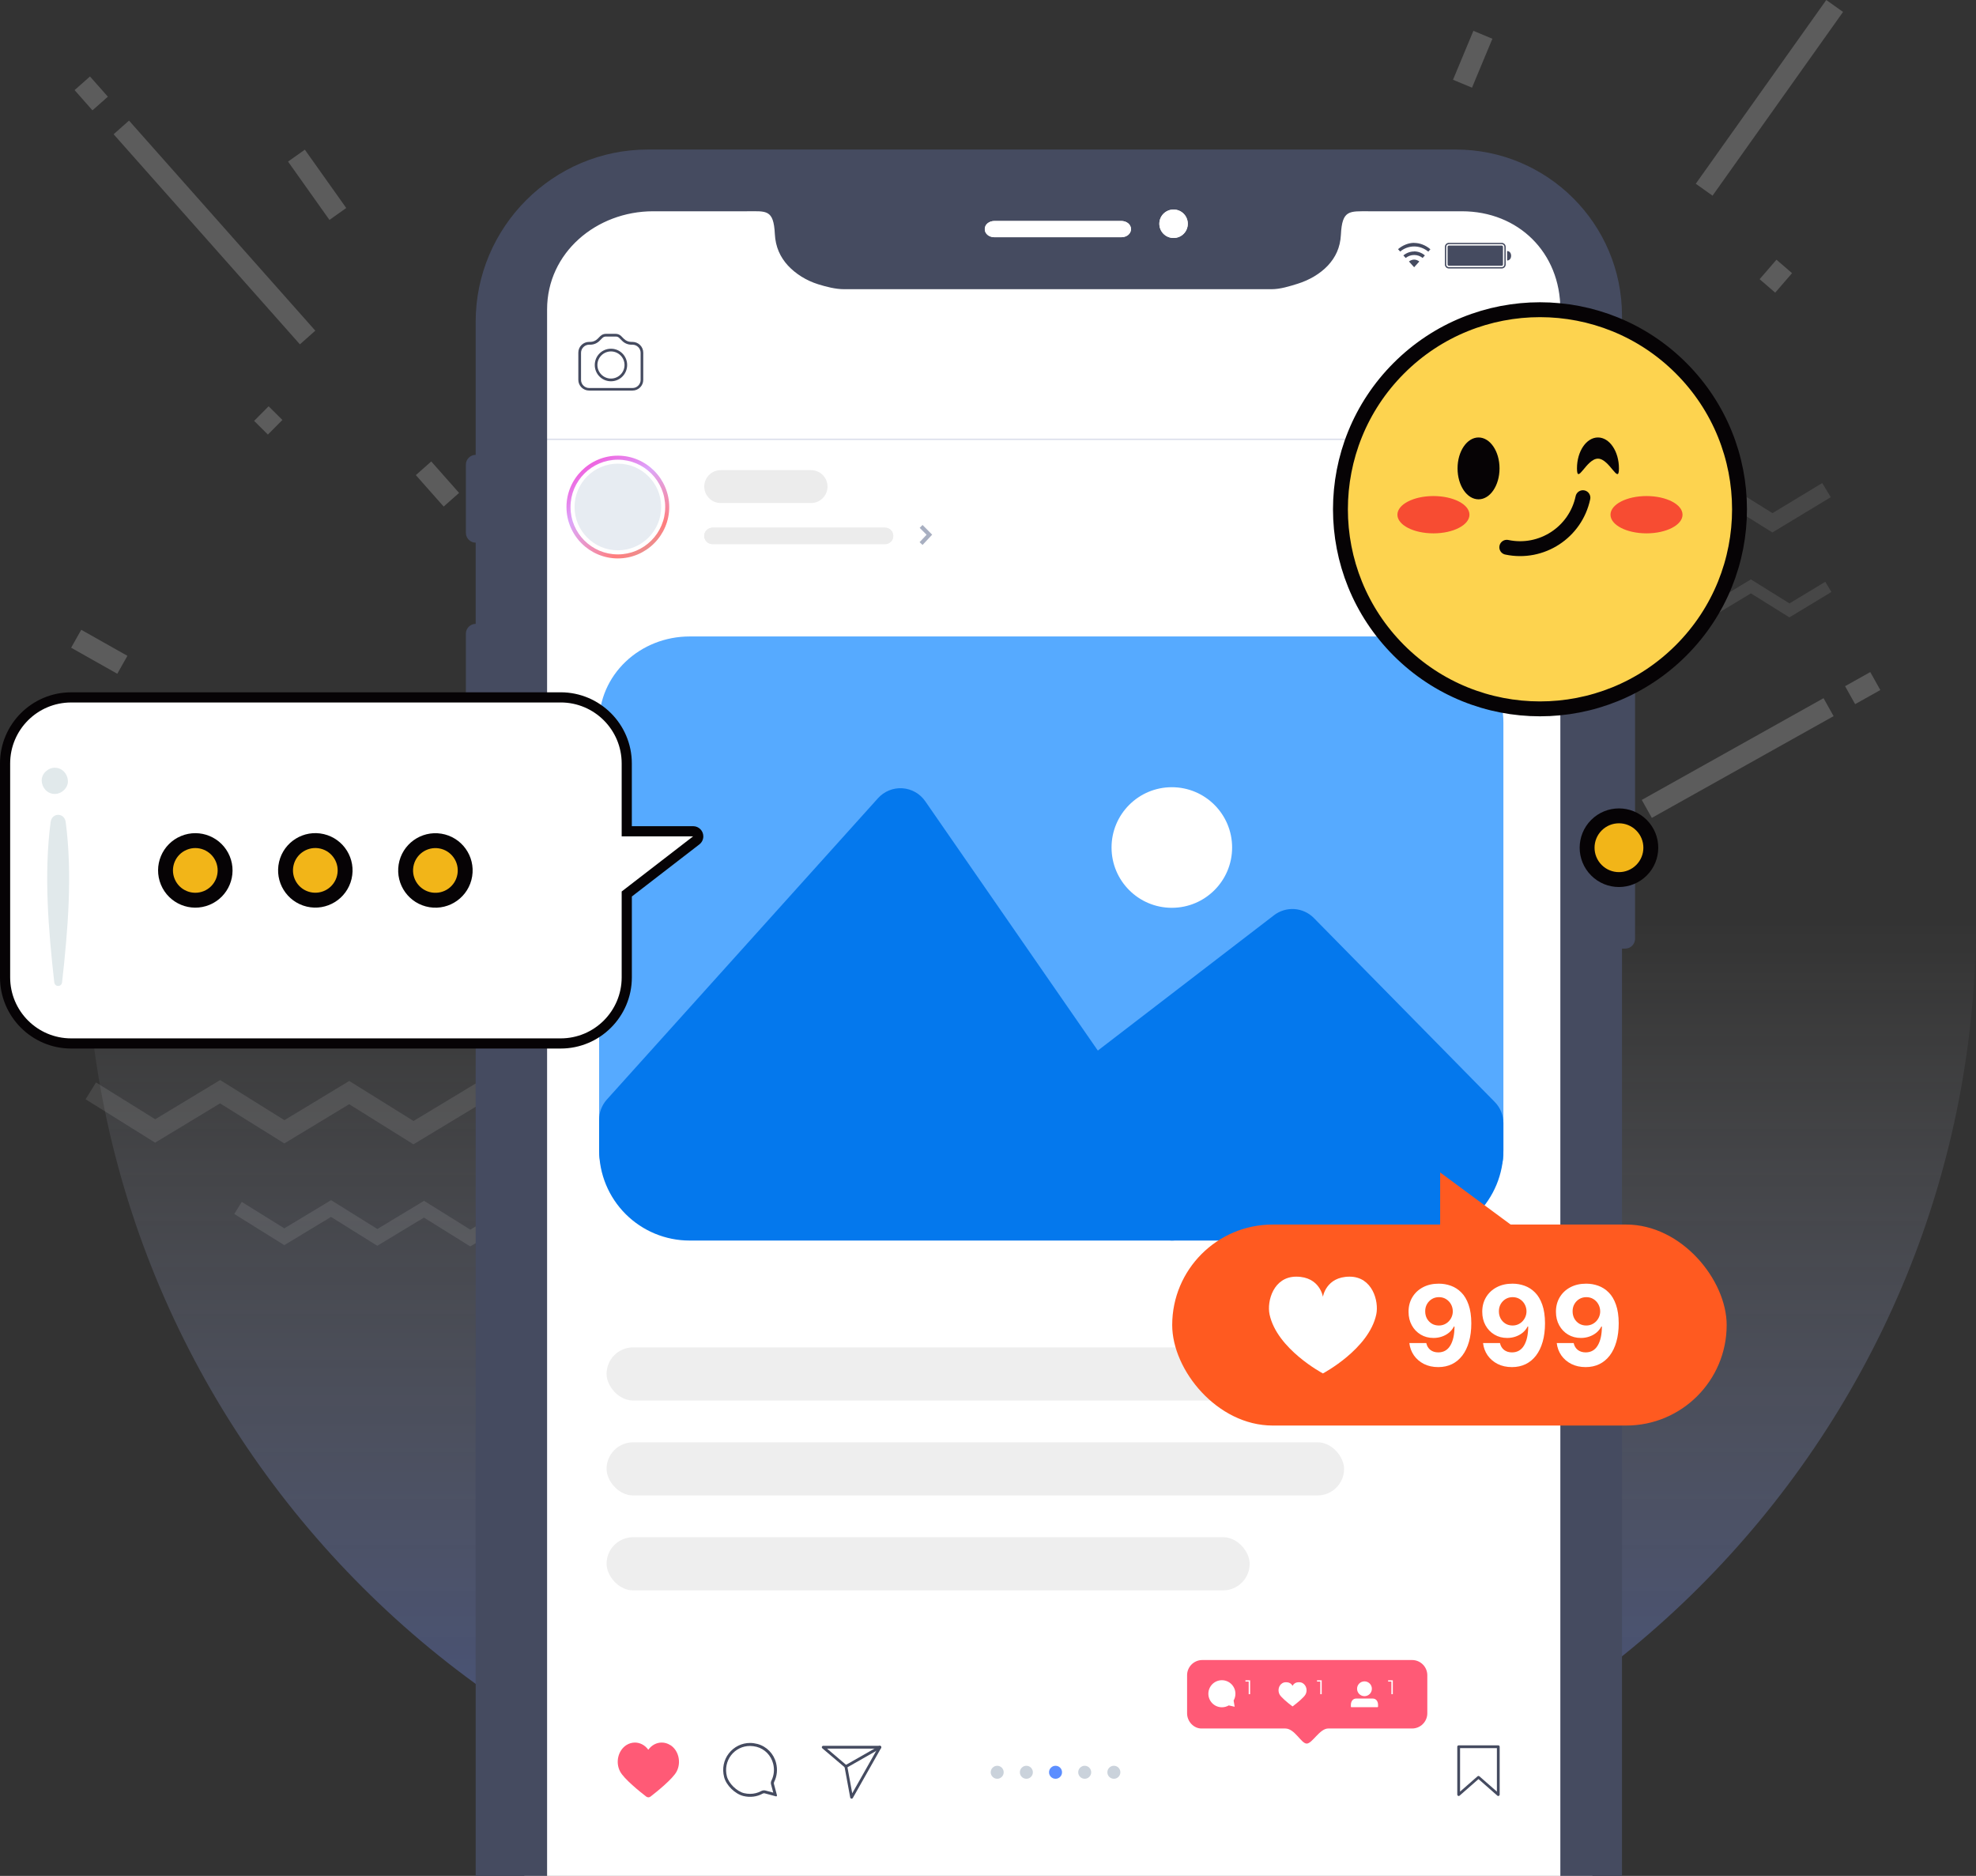 <svg width="531" height="504" viewBox="0 0 531 504" fill="none" xmlns="http://www.w3.org/2000/svg">
<rect x="0" y="0" width="531" height="504" fill="#333333" stroke="none"/>
<path d="M23 247.371L151.604 247.371C151.604 316.355 207.873 372.508 277 372.508C346.127 372.508 402.396 316.355 402.396 247.371L531 247.371C531 387.133 417.052 500.845 277 500.845C136.948 500.845 23 387.133 23 247.371Z" fill="url(#paint0_linear_84_200)" fill-opacity="0.4"/>
<path d="M175.553 140.01L170.763 142.777L195.777 186.086L200.568 183.318L175.553 140.01Z" fill="white" fill-opacity="0.2"/>
<path d="M81.918 40.209L77.406 43.412L88.533 59.086L93.044 55.883L81.918 40.209Z" fill="white" fill-opacity="0.2"/>
<path d="M34.67 32.399L30.531 36.07L80.593 92.516L84.732 88.844L34.67 32.399Z" fill="white" fill-opacity="0.2"/>
<path d="M72.186 109.154L68.288 113.079L71.989 116.755L75.888 112.829L72.186 109.154Z" fill="white" fill-opacity="0.2"/>
<path d="M346.237 178.737L337.101 194.543L341.89 197.312L351.027 181.506L346.237 178.737Z" fill="white" fill-opacity="0.2"/>
<path d="M220.09 280.39L217.39 285.219L242.029 299L244.729 294.172L220.09 280.39Z" fill="white" fill-opacity="0.2"/>
<path d="M490.764 -6.67347e-06L455.693 49.367L460.204 52.572L495.274 3.204L490.764 -6.67347e-06Z" fill="white" fill-opacity="0.2"/>
<path d="M477.382 69.773L472.854 75.01L477.04 78.628L481.568 73.391L477.382 69.773Z" fill="white" fill-opacity="0.2"/>
<path d="M376.745 223.137L351.392 243.97L354.904 248.244L380.258 227.411L376.745 223.137Z" fill="white" fill-opacity="0.2"/>
<path d="M490.031 187.579L441.186 214.912L443.887 219.74L492.732 192.407L490.031 187.579Z" fill="white" fill-opacity="0.2"/>
<path d="M208.815 153.022L203.728 155.195L208.018 165.239L213.106 163.066L208.815 153.022Z" fill="white" fill-opacity="0.2"/>
<path d="M340.354 141.474L312.691 207.897L317.799 210.024L345.462 143.601L340.354 141.474Z" fill="white" fill-opacity="0.2"/>
<path d="M395.936 8.282L390.458 21.429L395.565 23.556L401.043 10.41L395.936 8.282Z" fill="white" fill-opacity="0.2"/>
<path d="M206.049 214.978L201.538 218.18L215.272 237.527L219.783 234.325L206.049 214.978Z" fill="white" fill-opacity="0.2"/>
<path d="M115.888 123.98L111.745 127.647L119.225 136.098L123.368 132.432L115.888 123.98Z" fill="white" fill-opacity="0.2"/>
<path d="M200.431 250.313L196.93 254.597L202.033 258.769L205.535 254.485L200.431 250.313Z" fill="white" fill-opacity="0.2"/>
<path d="M24.183 20.545L20.038 24.21L24.844 29.645L28.989 25.981L24.183 20.545Z" fill="white" fill-opacity="0.2"/>
<path d="M151.019 242.005L148.396 246.876L158.097 252.1L160.72 247.228L151.019 242.005Z" fill="white" fill-opacity="0.2"/>
<path d="M102.932 214.931L100.215 219.75L141.796 243.199L144.513 238.38L102.932 214.931Z" fill="white" fill-opacity="0.2"/>
<path d="M502.59 180.565L495.817 184.355L498.519 189.183L505.292 185.393L502.59 180.565Z" fill="white" fill-opacity="0.2"/>
<path d="M409.439 114.476L405.823 119.566L410.333 122.77L413.949 117.68L409.439 114.476Z" fill="white" fill-opacity="0.2"/>
<path d="M401.931 125.044L382.414 152.517L386.924 155.721L406.442 128.248L401.931 125.044Z" fill="white" fill-opacity="0.2"/>
<path d="M21.831 169.204L19.113 174.023L31.519 181.019L34.236 176.2L21.831 169.204Z" fill="white" fill-opacity="0.2"/>
<path d="M286.528 270.746L282.787 279.701L287.892 281.834L291.633 272.878L286.528 270.746Z" fill="white" fill-opacity="0.2"/>
<path d="M330.371 276.875L311.776 287.28L314.478 292.108L333.073 281.703L330.371 276.875Z" fill="white" fill-opacity="0.2"/>
<path d="M76.383 334.527L62.954 326.156L64.964 322.909L76.405 330.021L88.972 322.445L101.407 330.198L113.953 322.622L126.388 330.374L138.933 322.799L151.39 330.551L162.92 323.572L164.908 326.863L151.368 335.057L138.933 327.304L126.366 334.88L113.931 327.128L101.385 334.703L88.951 326.951L76.405 334.527H76.383Z" fill="white" fill-opacity="0.1"/>
<path d="M41.663 306.984L23 295.344L25.805 290.816L41.708 300.711L59.156 290.176L76.428 300.954L93.855 290.419L111.127 301.175L128.554 290.662L145.848 301.44L161.883 291.744L164.644 296.316L145.826 307.691L128.554 296.912L111.105 307.448L93.833 296.669L76.406 307.205L59.134 296.449L41.708 306.984H41.663Z" fill="white" fill-opacity="0.1"/>
<path d="M418.4 165.473L407.202 158.494L408.881 155.777L418.422 161.718L428.892 155.401L439.25 161.851L449.697 155.534L460.056 161.983L470.503 155.666L480.884 162.116L490.492 156.307L492.149 159.046L480.862 165.871L470.503 159.421L460.034 165.738L449.675 159.289L439.228 165.606L428.869 159.156L418.422 165.473H418.4Z" fill="white" fill-opacity="0.1"/>
<path d="M389.466 142.525L373.917 132.829L376.258 129.052L389.51 137.29L404.044 128.522L418.444 137.489L432.978 128.698L447.378 137.666L461.889 128.897L476.312 137.864L489.675 129.781L491.972 133.58L476.29 143.055L461.889 134.088L447.356 142.856L432.955 133.889L418.422 142.679L404.022 133.712L389.488 142.503L389.466 142.525Z" fill="white" fill-opacity="0.1"/>
<path d="M427.927 85.438V504H140.894L140.805 473.713L140.143 227.58L139.745 85.533C139.701 66.899 153.683 51.743 170.978 51.743H396.695C413.946 51.743 427.927 66.827 427.927 85.438Z" fill="white"/>
<path d="M399.582 137.423C400.178 137.423 400.664 136.937 400.664 136.34C400.664 135.744 400.178 135.258 399.582 135.258C398.986 135.258 398.5 135.744 398.5 136.34C398.5 136.937 398.986 137.423 399.582 137.423Z" fill="#454B60"/>
<path d="M404.374 136.34C404.374 136.937 403.888 137.423 403.292 137.423C402.696 137.423 402.21 136.937 402.21 136.34C402.21 135.744 402.696 135.258 403.292 135.258C403.888 135.258 404.374 135.744 404.374 136.34Z" fill="#454B60"/>
<path d="M408.063 136.34C408.063 136.937 407.577 137.423 406.981 137.423C406.384 137.423 405.898 136.937 405.898 136.34C405.898 135.744 406.384 135.258 406.981 135.258C407.577 135.258 408.063 135.744 408.063 136.34Z" fill="#454B60"/>
<path d="M177.676 136.208C177.676 142.635 172.464 147.848 166.036 147.848C159.609 147.848 154.396 142.635 154.396 136.208C154.396 129.781 159.609 124.568 166.036 124.568C172.464 124.568 177.676 129.781 177.676 136.208Z" fill="#E7ECF2"/>
<path d="M247.913 146.411L247.118 145.66L248.995 143.673L247.14 141.818L247.913 141.045L250.497 143.651L247.913 146.411Z" fill="#A8AFC1"/>
<path d="M166.034 150.034C158.414 150.034 152.229 143.828 152.229 136.23C152.229 128.632 158.436 122.426 166.034 122.426C173.632 122.426 179.838 128.632 179.838 136.23C179.838 143.828 173.632 150.034 166.034 150.034ZM166.034 123.508C159.01 123.508 153.312 129.206 153.312 136.23C153.312 143.254 159.01 148.952 166.034 148.952C173.057 148.952 178.756 143.254 178.756 136.23C178.756 129.206 173.057 123.508 166.034 123.508Z" fill="url(#paint1_radial_84_200)"/>
<path d="M193.665 126.313H217.961C220.391 126.313 222.378 128.301 222.378 130.73C222.378 133.16 220.391 135.148 217.961 135.148H193.665C191.236 135.148 189.248 133.16 189.248 130.73C189.248 128.301 191.236 126.313 193.665 126.313Z" fill="#ECECEC"/>
<path d="M191.457 141.774H237.839C239.054 141.774 240.048 142.768 240.048 143.982C240.048 145.197 239.054 146.191 237.839 146.191H191.457C190.242 146.191 189.248 145.197 189.248 143.982C189.248 142.768 190.242 141.774 191.457 141.774Z" fill="#ECECEC"/>
<path d="M191.457 141.774H237.839C239.054 141.774 240.048 142.768 240.048 143.982C240.048 145.197 239.054 146.191 237.839 146.191H191.457C190.242 146.191 189.248 145.197 189.248 143.982C189.248 142.768 190.242 141.774 191.457 141.774Z" fill="#ECECEC"/>
<path fill-rule="evenodd" clip-rule="evenodd" d="M406.076 68.71C406.076 69.417 405.678 69.991 404.993 69.991V67.451C405.7 67.451 406.076 68.026 406.076 68.732V68.71ZM404.618 66.325V71.052C404.618 71.67 404.132 72.134 403.536 72.134H389.356C388.759 72.134 388.273 71.648 388.273 71.052V66.325C388.273 65.729 388.759 65.243 389.356 65.243H403.536C404.132 65.243 404.618 65.729 404.618 66.325ZM389.356 65.596C388.958 65.596 388.627 65.927 388.627 66.325V71.052C388.627 71.449 388.958 71.78 389.356 71.78H403.536C403.933 71.78 404.264 71.449 404.264 71.052V66.325C404.264 65.927 403.933 65.596 403.536 65.596H389.356ZM389.002 66.325V71.052C389.002 71.25 389.157 71.405 389.356 71.405H403.536C403.734 71.405 403.889 71.25 403.889 71.052V66.325C403.889 66.126 403.734 65.972 403.536 65.972H389.356C389.157 65.972 389.002 66.126 389.002 66.325Z" fill="#454B60"/>
<path d="M380.013 65.265C381.537 65.265 383.083 65.861 384.386 66.966L383.812 67.606C382.751 66.722 381.404 66.215 380.035 66.215C378.665 66.215 377.318 66.7 376.258 67.584L375.684 66.943C376.965 65.861 378.511 65.243 380.035 65.243H380.013V65.265ZM380.013 67.54C381.051 67.54 382.067 67.915 382.906 68.622L382.288 69.307C381.647 68.777 380.852 68.511 380.013 68.511C379.173 68.511 378.378 68.799 377.738 69.307L377.119 68.622C377.959 67.937 378.975 67.562 380.013 67.562V67.54ZM380.013 69.748C380.499 69.748 380.984 69.925 381.404 70.256L380.013 71.802L378.621 70.256C379.041 69.925 379.527 69.748 380.013 69.748Z" fill="#454B60"/>
<path d="M419.505 117.853H146.886V118.207H419.505V117.853Z" fill="#DADEEA"/>
<path d="M165.504 90.421C165.858 90.421 166.189 90.554 166.432 90.819L167.183 91.57C167.845 92.233 168.729 92.608 169.679 92.608H169.966C171.158 92.608 172.152 93.58 172.152 94.795V102.061C172.152 102.635 171.931 103.188 171.512 103.607C171.092 104.027 170.562 104.248 169.966 104.248H158.326C157.133 104.248 156.139 103.276 156.139 102.061V94.795C156.139 94.22 156.36 93.668 156.78 93.249C157.199 92.829 157.73 92.608 158.326 92.608H158.613C159.563 92.608 160.446 92.233 161.109 91.57L161.86 90.819C162.103 90.576 162.434 90.421 162.787 90.421H165.46M165.46 89.692H162.787C162.235 89.692 161.727 89.913 161.33 90.289L160.579 91.04C160.049 91.57 159.342 91.857 158.591 91.857H158.304C156.691 91.857 155.388 93.16 155.41 94.772V102.039C155.41 103.651 156.714 104.933 158.326 104.933H169.966C171.578 104.933 172.881 103.629 172.859 102.017V94.75C172.859 93.138 171.556 91.857 169.944 91.857H169.657C168.906 91.857 168.199 91.57 167.669 91.04L166.918 90.289C166.542 89.913 166.012 89.692 165.46 89.692Z" fill="#454B60"/>
<path d="M164.18 94.419C166.19 94.419 167.825 96.054 167.825 98.064C167.825 100.074 166.19 101.708 164.18 101.708C162.17 101.708 160.536 100.074 160.536 98.064C160.536 96.054 162.17 94.419 164.18 94.419ZM164.18 93.69C161.773 93.69 159.829 95.634 159.829 98.064C159.829 100.493 161.773 102.437 164.18 102.437C166.588 102.437 168.531 100.493 168.531 98.064C168.531 95.634 166.588 93.69 164.18 93.69Z" fill="#454B60"/>
<path d="M402.013 105.352H401.924C401.703 105.308 401.549 105.153 401.505 104.933L400.025 96.782L394.017 91.68C393.863 91.548 393.796 91.305 393.862 91.106C393.929 90.907 394.128 90.775 394.348 90.775H409.699C409.876 90.775 410.052 90.863 410.141 91.04C410.229 91.194 410.229 91.393 410.141 91.548L402.476 105.109C402.388 105.264 402.211 105.374 402.035 105.374L402.013 105.352ZM395.74 91.769L400.82 96.098C400.82 96.098 400.974 96.274 400.997 96.407L402.256 103.342L408.793 91.791H395.74V91.769Z" fill="#454B60"/>
<path d="M400.488 97.004C400.311 97.004 400.134 96.915 400.046 96.738C399.913 96.496 400.002 96.164 400.245 96.032L409.433 90.797C409.676 90.665 410.007 90.753 410.14 90.996C410.272 91.239 410.184 91.57 409.941 91.703L400.753 96.937C400.753 96.937 400.576 97.004 400.488 97.004Z" fill="#454B60"/>
<path d="M439.36 184.777C439.228 183.452 438.123 182.414 436.754 182.414H435.87V84.856C435.87 60.185 415.86 40.174 391.189 40.174H174.096C148.63 40.174 127.824 61.002 127.824 86.446V122.205C126.388 122.205 125.195 123.375 125.195 124.833V143.165C125.195 144.601 126.366 145.794 127.824 145.794V167.616C126.388 167.616 125.195 168.786 125.195 170.244V209.515C125.195 210.95 126.366 212.143 127.824 212.143V225.24C126.388 225.24 125.195 226.411 125.195 227.869V267.139C125.195 268.575 126.366 269.768 127.824 269.768V504H147.017V83.133C147.017 67.893 160.269 56.761 175.509 56.761H200.622C205.923 56.761 207.889 56.165 208.22 62.879C208.397 66.369 209.678 69.086 211.732 71.338C213.786 73.547 216.613 75.358 219.86 76.374C222.069 77.059 224.52 77.7 226.862 77.7H341.692C344.033 77.7 346.485 76.927 348.693 76.242C351.94 75.226 354.767 73.525 356.821 71.361C358.875 69.152 360.156 66.546 360.333 63.056C360.664 56.319 362.608 56.761 367.931 56.761H392.823C408.063 56.761 419.305 67.893 419.305 83.133V504H435.87V254.859H436.754C438.101 254.859 439.228 253.821 439.36 252.496C439.382 252.407 439.382 252.319 439.382 252.231V185.042C439.382 185.042 439.382 184.865 439.36 184.777ZM301.295 63.741H267.259C265.823 63.741 264.63 62.835 264.63 61.554C264.63 60.273 265.801 59.367 267.259 59.367H301.295C302.73 59.367 303.923 60.273 303.923 61.554C303.923 62.835 302.752 63.741 301.295 63.741ZM315.364 63.939C313.244 63.939 311.543 62.239 311.543 60.118C311.543 57.998 313.244 56.297 315.364 56.297C317.484 56.297 319.185 57.998 319.185 60.118C319.185 62.239 317.484 63.939 315.364 63.939Z" fill="#454B60"/>
<path d="M301.297 59.367H267.261C265.826 59.367 264.633 60.273 264.633 61.554C264.633 62.835 265.803 63.74 267.261 63.74H301.297C302.733 63.74 303.926 62.835 303.926 61.554C303.926 60.273 302.755 59.367 301.297 59.367Z" fill="white"/>
<path d="M315.367 56.297C313.269 56.297 311.546 57.998 311.546 60.118C311.546 62.239 313.247 63.94 315.367 63.94C317.487 63.94 319.188 62.239 319.188 60.118C319.188 57.998 317.487 56.297 315.367 56.297Z" fill="white"/>
<path d="M379.7 171H185.3C178.855 171 172.674 173.438 168.117 177.778C163.56 182.118 161 188.004 161 194.142V309.853C161.004 311.408 161.502 312.926 162.428 314.207C163.354 315.488 164.665 316.472 166.189 317.031C167.713 317.59 169.379 317.697 170.968 317.338C172.557 316.98 173.996 316.172 175.094 315.021L241.109 244.978L286.469 307.384C287.096 308.24 287.899 308.965 288.829 309.517C289.759 310.068 290.796 310.434 291.879 310.593C292.962 310.752 294.067 310.699 295.128 310.44C296.189 310.18 297.184 309.718 298.052 309.081L346.652 273.674L390.23 315.869C391.352 316.919 392.771 317.634 394.312 317.928C395.854 318.223 397.453 318.083 398.913 317.527C400.373 316.971 401.631 316.022 402.535 314.796C403.438 313.57 403.947 312.121 404 310.624V194.142C404 188.004 401.44 182.118 396.883 177.778C392.325 173.438 386.145 171 379.7 171Z" fill="#56AAFF"/>
<path d="M401.651 296.037L353.051 246.627C351.663 245.224 349.811 244.376 347.843 244.241C345.874 244.107 343.924 244.696 342.359 245.898L288.251 287.451C286.611 288.72 285.521 290.57 285.204 292.62C284.888 294.669 285.369 296.762 286.55 298.467L308.258 329.814C309.002 330.887 309.995 331.764 311.152 332.37C312.308 332.977 313.594 333.295 314.9 333.297H379.7C386.145 333.297 392.325 330.737 396.883 326.18C401.44 321.622 404 315.442 404 308.997V301.707C403.991 299.582 403.147 297.546 401.651 296.037Z" fill="#0478ED"/>
<path d="M321.542 320.58L248.642 215.28C247.947 214.268 247.032 213.428 245.964 212.822C244.897 212.216 243.706 211.861 242.481 211.783C241.256 211.705 240.029 211.906 238.894 212.372C237.758 212.837 236.743 213.555 235.925 214.47L163.025 295.47C161.704 296.967 160.983 298.9 161 300.897V308.997C161 315.442 163.56 321.622 168.118 326.18C172.675 330.737 178.856 333.297 185.3 333.297H314.9C316.378 333.294 317.827 332.888 319.09 332.121C320.353 331.354 321.382 330.257 322.067 328.947C322.751 327.637 323.063 326.165 322.971 324.69C322.879 323.215 322.384 321.794 321.542 320.58Z" fill="#0478ED"/>
<path d="M314.9 243.9C323.847 243.9 331.1 236.647 331.1 227.7C331.1 218.753 323.847 211.5 314.9 211.5C305.953 211.5 298.7 218.753 298.7 227.7C298.7 236.647 305.953 243.9 314.9 243.9Z" fill="white"/>
<rect x="163" y="362" width="233.862" height="14.281" rx="7.14" fill="#EEEEEE"/>
<rect x="163" y="387.501" width="198.188" height="14.281" rx="7.14" fill="#EEEEEE"/>
<rect x="163" y="413.002" width="172.82" height="14.281" rx="7.14" fill="#EEEEEE"/>
<path d="M19.122 280.34C9.329 280.34 1.365 272.376 1.365 262.583V205.122C1.365 195.329 9.329 187.365 19.122 187.365H150.675C160.468 187.365 168.432 195.329 168.432 205.122V223.336H186.271C186.858 223.336 187.376 223.704 187.56 224.257C187.751 224.81 187.56 225.424 187.103 225.779L168.432 240.185V262.583C168.432 272.376 160.468 280.34 150.675 280.34H19.122Z" fill="white"/>
<path d="M150.668 188.73C159.717 188.73 167.06 196.066 167.06 205.122V224.701H186.263L167.06 239.516V262.589C167.06 271.638 159.724 278.981 150.668 278.981H19.122C10.073 278.981 2.73 271.645 2.73 262.589V205.128C2.73 196.079 10.066 188.736 19.122 188.736H150.675M150.668 186.007H19.122C8.578 186.007 0 194.585 0 205.128V262.589C0 273.133 8.578 281.711 19.122 281.711H150.675C161.218 281.711 169.796 273.133 169.796 262.589V240.861L187.894 226.898C188.563 226.4 189 225.601 189 224.701C189 223.193 187.778 221.971 186.27 221.971H169.789V205.122C169.789 194.578 161.211 186 150.668 186V186.007Z" fill="#060305"/>
<path d="M17.661 220.879C17.32 218.272 13.942 218.265 13.6 220.879C11.758 234.903 13.014 249.896 14.576 263.886C14.726 265.237 16.535 265.244 16.685 263.886C18.255 249.883 19.503 234.903 17.661 220.879Z" fill="#E1E9EB"/>
<path d="M14.726 206.268C12.884 206.268 11.123 207.886 11.205 209.79C11.294 211.694 12.754 213.311 14.726 213.311C16.569 213.311 18.329 211.694 18.248 209.79C18.159 207.886 16.698 206.268 14.726 206.268Z" fill="#E1E9EB"/>
<path d="M55.549 241.25C59.633 239.558 61.573 234.875 59.881 230.791C58.189 226.706 53.507 224.767 49.422 226.459C45.337 228.15 43.398 232.833 45.09 236.918C46.782 241.002 51.464 242.942 55.549 241.25Z" fill="#F2B518" stroke="#060305" stroke-width="4" stroke-linecap="round" stroke-linejoin="round"/>
<path d="M92.526 235.681C93.542 231.379 90.877 227.067 86.574 226.052C82.271 225.036 77.96 227.701 76.944 232.004C75.929 236.307 78.594 240.618 82.896 241.633C87.199 242.649 91.51 239.984 92.526 235.681Z" fill="#F2B518" stroke="#060305" stroke-width="4" stroke-linecap="round" stroke-linejoin="round"/>
<path d="M124.907 235.146C125.615 230.783 122.652 226.671 118.288 225.962C113.924 225.254 109.812 228.217 109.104 232.581C108.396 236.945 111.359 241.057 115.723 241.765C120.087 242.474 124.199 239.51 124.907 235.146Z" fill="#F2B518" stroke="#060305" stroke-width="4" stroke-linecap="round" stroke-linejoin="round"/>
<path d="M441.108 233.808C444.451 230.465 444.451 225.045 441.108 221.703C437.765 218.36 432.345 218.36 429.002 221.703C425.659 225.045 425.659 230.465 429.002 233.808C432.345 237.151 437.765 237.151 441.108 233.808Z" fill="#F2B518" stroke="#060305" stroke-width="4" stroke-linecap="round" stroke-linejoin="round"/>
<path d="M451.745 174.745C472.685 153.805 472.685 119.855 451.745 98.915C430.805 77.975 396.855 77.975 375.915 98.915C354.975 119.855 354.975 153.805 375.915 174.745C396.855 195.685 430.805 195.685 451.745 174.745Z" fill="#FDD34F" stroke="#060305" stroke-width="4" stroke-linecap="round" stroke-linejoin="round"/>
<path d="M425.369 133.715C423.399 143.045 414.239 149.005 404.909 147.035" stroke="#060305" stroke-width="4" stroke-linecap="round" stroke-linejoin="round"/>
<path d="M397.32 134.155C400.435 134.155 402.96 130.435 402.96 125.845C402.96 121.256 400.435 117.535 397.32 117.535C394.205 117.535 391.68 121.256 391.68 125.845C391.68 130.435 394.205 134.155 397.32 134.155Z" fill="#060305"/>
<path d="M435.05 125.845C435.05 130.435 432.52 123.225 429.41 123.225C426.3 123.225 423.77 130.435 423.77 125.845C423.77 121.255 426.3 117.535 429.41 117.535C432.52 117.535 435.05 121.255 435.05 125.845Z" fill="#060305"/>
<path d="M394.88 138.285C394.88 141.045 390.55 143.295 385.2 143.295C379.85 143.295 375.52 141.055 375.52 138.285C375.52 135.515 379.85 133.275 385.2 133.275C390.55 133.275 394.88 135.515 394.88 138.285Z" fill="#F74C32"/>
<path d="M452.139 138.285C452.139 141.045 447.809 143.295 442.459 143.295C437.109 143.295 432.779 141.055 432.779 138.285C432.779 135.515 437.109 133.275 442.459 133.275C447.809 133.275 452.139 135.515 452.139 138.285Z" fill="#F74C32"/>
<rect x="315" y="329" width="149" height="54" rx="27" fill="#FF5A20"/>
<path d="M387 315L410 332H387V315Z" fill="#FF5A20"/>
<path d="M362.671 343C356.297 343 355.499 348.42 355.499 348.42C355.499 348.42 354.704 343 348.33 343C342.199 343 340.412 349.603 341.16 353.133C343.132 362.463 355.499 369 355.499 369C355.499 369 367.869 362.463 369.841 353.133C370.586 349.603 368.797 343 362.671 343Z" fill="white"/>
<path d="M386.663 344.884C387.785 344.884 388.864 345.072 389.901 345.448C390.945 345.825 391.876 346.425 392.692 347.249C393.516 348.073 394.166 349.166 394.642 350.53C395.125 351.887 395.37 353.552 395.377 355.527C395.377 357.38 395.168 359.035 394.749 360.491C394.337 361.94 393.744 363.172 392.969 364.188C392.195 365.203 391.261 365.978 390.168 366.51C389.074 367.036 387.852 367.299 386.503 367.299C385.047 367.299 383.761 367.018 382.646 366.457C381.531 365.889 380.633 365.118 379.951 364.145C379.276 363.165 378.868 362.064 378.726 360.843H383.275C383.452 361.638 383.825 362.256 384.393 362.696C384.962 363.13 385.665 363.346 386.503 363.346C387.923 363.346 389.003 362.728 389.741 361.492C390.48 360.25 390.853 358.549 390.86 356.389H390.711C390.384 357.029 389.944 357.579 389.39 358.041C388.836 358.495 388.2 358.847 387.483 359.095C386.773 359.344 386.016 359.468 385.214 359.468C383.928 359.468 382.781 359.166 381.773 358.563C380.764 357.959 379.969 357.128 379.386 356.07C378.804 355.012 378.513 353.804 378.513 352.448C378.506 350.985 378.843 349.681 379.525 348.538C380.207 347.394 381.158 346.5 382.38 345.853C383.609 345.2 385.036 344.877 386.663 344.884ZM386.695 348.506C385.977 348.506 385.338 348.676 384.777 349.017C384.223 349.358 383.783 349.816 383.456 350.392C383.136 350.967 382.98 351.61 382.987 352.32C382.987 353.037 383.143 353.683 383.456 354.259C383.776 354.827 384.209 355.281 384.756 355.622C385.31 355.956 385.942 356.123 386.652 356.123C387.185 356.123 387.678 356.024 388.133 355.825C388.587 355.626 388.982 355.353 389.315 355.005C389.656 354.649 389.923 354.241 390.114 353.779C390.306 353.318 390.402 352.828 390.402 352.309C390.395 351.62 390.232 350.988 389.912 350.413C389.592 349.838 389.152 349.376 388.591 349.028C388.03 348.68 387.398 348.506 386.695 348.506ZM406.467 344.884C407.589 344.884 408.669 345.072 409.706 345.448C410.75 345.825 411.68 346.425 412.497 347.249C413.321 348.073 413.971 349.166 414.447 350.53C414.93 351.887 415.175 353.552 415.182 355.527C415.182 357.38 414.972 359.035 414.553 360.491C414.141 361.94 413.548 363.172 412.774 364.188C412 365.203 411.066 365.978 409.972 366.51C408.879 367.036 407.657 367.299 406.308 367.299C404.852 367.299 403.566 367.018 402.451 366.457C401.336 365.889 400.438 365.118 399.756 364.145C399.081 363.165 398.673 362.064 398.531 360.843H403.08C403.257 361.638 403.63 362.256 404.198 362.696C404.766 363.13 405.469 363.346 406.308 363.346C407.728 363.346 408.808 362.728 409.546 361.492C410.285 360.25 410.658 358.549 410.665 356.389H410.516C410.189 357.029 409.749 357.579 409.195 358.041C408.641 358.495 408.005 358.847 407.288 359.095C406.577 359.344 405.821 359.468 405.018 359.468C403.733 359.468 402.586 359.166 401.577 358.563C400.569 357.959 399.773 357.128 399.191 356.07C398.609 355.012 398.317 353.804 398.317 352.448C398.31 350.985 398.648 349.681 399.33 348.538C400.011 347.394 400.963 346.5 402.185 345.853C403.413 345.2 404.841 344.877 406.467 344.884ZM406.499 348.506C405.782 348.506 405.143 348.676 404.582 349.017C404.028 349.358 403.587 349.816 403.261 350.392C402.941 350.967 402.785 351.61 402.792 352.32C402.792 353.037 402.948 353.683 403.261 354.259C403.58 354.827 404.013 355.281 404.56 355.622C405.114 355.956 405.746 356.123 406.457 356.123C406.989 356.123 407.483 356.024 407.938 355.825C408.392 355.626 408.786 355.353 409.12 355.005C409.461 354.649 409.727 354.241 409.919 353.779C410.111 353.318 410.207 352.828 410.207 352.309C410.2 351.62 410.036 350.988 409.717 350.413C409.397 349.838 408.957 349.376 408.396 349.028C407.835 348.68 407.202 348.506 406.499 348.506ZM426.272 344.884C427.394 344.884 428.474 345.072 429.511 345.448C430.555 345.825 431.485 346.425 432.302 347.249C433.126 348.073 433.776 349.166 434.251 350.53C434.734 351.887 434.979 353.552 434.987 355.527C434.987 357.38 434.777 359.035 434.358 360.491C433.946 361.94 433.353 363.172 432.579 364.188C431.805 365.203 430.871 365.978 429.777 366.51C428.683 367.036 427.462 367.299 426.112 367.299C424.656 367.299 423.371 367.018 422.256 366.457C421.141 365.889 420.242 365.118 419.56 364.145C418.886 363.165 418.477 362.064 418.335 360.843H422.884C423.062 361.638 423.435 362.256 424.003 362.696C424.571 363.13 425.274 363.346 426.112 363.346C427.533 363.346 428.612 362.728 429.351 361.492C430.089 360.25 430.462 358.549 430.469 356.389H430.32C429.994 357.029 429.553 357.579 428.999 358.041C428.445 358.495 427.81 358.847 427.092 359.095C426.382 359.344 425.626 359.468 424.823 359.468C423.538 359.468 422.391 359.166 421.382 358.563C420.374 357.959 419.578 357.128 418.996 356.07C418.413 355.012 418.122 353.804 418.122 352.448C418.115 350.985 418.452 349.681 419.134 348.538C419.816 347.394 420.768 346.5 421.989 345.853C423.218 345.2 424.646 344.877 426.272 344.884ZM426.304 348.506C425.587 348.506 424.947 348.676 424.386 349.017C423.832 349.358 423.392 349.816 423.065 350.392C422.746 350.967 422.589 351.61 422.597 352.32C422.597 353.037 422.753 353.683 423.065 354.259C423.385 354.827 423.818 355.281 424.365 355.622C424.919 355.956 425.551 356.123 426.261 356.123C426.794 356.123 427.288 356.024 427.742 355.825C428.197 355.626 428.591 355.353 428.925 355.005C429.266 354.649 429.532 354.241 429.724 353.779C429.915 353.318 430.011 352.828 430.011 352.309C430.004 351.62 429.841 350.988 429.521 350.413C429.202 349.838 428.761 349.376 428.2 349.028C427.639 348.68 427.007 348.506 426.304 348.506Z" fill="white"/>
<path d="M180.118 468.86C179.391 468.382 178.601 468.174 177.811 468.174C176.439 468.174 175.108 468.86 174.214 470.107C173.32 468.86 171.99 468.174 170.618 468.174C169.828 468.174 169.038 468.402 168.31 468.86C166.106 470.294 165.337 473.454 166.626 475.928C167.666 477.945 172.052 481.458 173.653 482.685C173.819 482.809 174.027 482.892 174.235 482.892C174.443 482.892 174.63 482.83 174.817 482.685C176.397 481.458 180.804 477.945 181.844 475.928C183.112 473.454 182.364 470.294 180.16 468.86H180.118Z" fill="#FF5A76"/>
<path d="M207.976 479.234C207.934 479.067 207.955 478.901 208.038 478.755C208.807 477.196 208.995 475.429 208.558 473.683C207.934 471.167 206.022 469.213 203.548 468.548C202.883 468.382 202.217 468.278 201.573 468.278C199.328 468.278 197.249 469.296 195.856 471.084C194.463 472.872 194.006 475.201 194.588 477.446C195.149 479.67 197.54 481.999 199.785 482.539C201.573 482.976 203.423 482.747 204.982 481.874C205.149 481.791 205.315 481.77 205.481 481.811L208.579 482.643C208.579 482.643 208.704 482.601 208.745 482.539C208.787 482.477 208.807 482.394 208.787 482.331L207.955 479.213L207.976 479.234ZM205.689 481.063C205.336 480.959 204.92 481.022 204.587 481.188C203.631 481.708 202.612 481.957 201.552 481.957C201.032 481.957 200.492 481.895 199.951 481.77C197.997 481.292 195.835 479.171 195.336 477.259C194.816 475.242 195.232 473.184 196.459 471.583C197.685 470.003 199.535 469.088 201.552 469.088C202.134 469.088 202.737 469.172 203.319 469.317C205.523 469.899 207.207 471.646 207.768 473.87C208.163 475.429 207.997 476.988 207.311 478.381C207.144 478.714 207.103 479.088 207.207 479.442L207.789 481.624L205.71 481.063H205.689Z" fill="#454B60"/>
<path d="M236.435 469.047H221.217C221.051 469.047 220.926 469.151 220.864 469.296C220.801 469.442 220.864 469.608 220.968 469.712L226.976 474.805V474.847L228.473 482.934C228.493 483.08 228.618 483.204 228.784 483.246C228.93 483.267 229.096 483.204 229.179 483.059L236.788 469.608C236.851 469.483 236.851 469.359 236.788 469.234C236.726 469.13 236.601 469.047 236.456 469.047H236.435ZM229.013 481.791L227.683 474.535C227.683 474.535 227.62 474.369 227.558 474.327L222.236 469.795H235.811L229.013 481.811V481.791Z" fill="#454B60"/>
<path d="M236.435 469.047C236.435 469.047 236.311 469.047 236.248 469.088L227.122 474.286C227.122 474.286 226.976 474.411 226.955 474.514C226.935 474.618 226.955 474.702 226.997 474.805C227.101 474.972 227.33 475.034 227.496 474.951L236.622 469.754C236.622 469.754 236.768 469.629 236.789 469.525C236.81 469.421 236.789 469.338 236.747 469.234C236.685 469.109 236.56 469.047 236.415 469.047H236.435Z" fill="#454B60"/>
<path d="M402.626 468.922H391.982C391.774 468.922 391.607 469.088 391.607 469.296V482.165C391.607 482.31 391.691 482.435 391.836 482.497C391.961 482.56 392.127 482.539 392.231 482.435L397.304 477.986L402.376 482.435C402.48 482.539 402.647 482.56 402.771 482.497C402.896 482.435 403 482.31 403 482.165V469.296C403 469.088 402.834 468.922 402.626 468.922ZM402.252 481.354L397.553 477.238C397.408 477.113 397.2 477.113 397.054 477.238L392.356 481.354V469.671H402.252V481.354Z" fill="#454B60"/>
<path d="M269.72 476.157C269.72 477.113 268.93 477.903 267.974 477.903C267.018 477.903 266.228 477.113 266.228 476.157C266.228 475.2 267.018 474.41 267.974 474.41C268.93 474.41 269.72 475.2 269.72 476.157Z" fill="#CAD2DB"/>
<path d="M275.811 477.903C276.775 477.903 277.557 477.121 277.557 476.157C277.557 475.192 276.775 474.41 275.811 474.41C274.846 474.41 274.064 475.192 274.064 476.157C274.064 477.121 274.846 477.903 275.811 477.903Z" fill="#CAD2DB"/>
<path d="M283.65 477.903C284.614 477.903 285.396 477.121 285.396 476.157C285.396 475.192 284.614 474.41 283.65 474.41C282.685 474.41 281.903 475.192 281.903 476.157C281.903 477.121 282.685 477.903 283.65 477.903Z" fill="#5C8EFF"/>
<path d="M293.232 476.157C293.232 477.113 292.442 477.903 291.486 477.903C290.529 477.903 289.739 477.113 289.739 476.157C289.739 475.2 290.529 474.41 291.486 474.41C292.442 474.41 293.232 475.2 293.232 476.157Z" fill="#CAD2DB"/>
<path d="M299.323 477.903C300.288 477.903 301.07 477.121 301.07 476.157C301.07 475.192 300.288 474.41 299.323 474.41C298.359 474.41 297.577 475.192 297.577 476.157C297.577 477.121 298.359 477.903 299.323 477.903Z" fill="#CAD2DB"/>
<path fill-rule="evenodd" clip-rule="evenodd" d="M379.467 446H323.086C320.833 446 319 447.833 319 450.086V460.309C319 462.562 320.833 464.395 322.837 464.395H345.381C347.944 464.395 349.653 468.45 351.145 468.45C352.636 468.45 354.625 464.395 356.924 464.395H379.467C381.72 464.395 383.553 462.562 383.553 460.309V450.086C383.553 447.833 381.72 446 379.467 446Z" fill="#FF5A76"/>
<path d="M349.157 451.966C349.498 451.966 349.825 452.059 350.12 452.246C351.068 452.852 351.394 454.188 350.835 455.229C350.446 455.974 348.799 457.373 347.401 458.429C347.37 458.445 347.354 458.445 347.339 458.445C347.323 458.445 347.292 458.445 347.277 458.429C345.878 457.373 344.232 455.974 343.843 455.229C343.299 454.188 343.61 452.836 344.558 452.246C344.853 452.059 345.179 451.966 345.521 451.966C346.111 451.966 346.578 452.059 347.044 452.51L347.339 452.929L347.634 452.51C348.116 452.028 348.566 451.966 349.157 451.966Z" fill="white"/>
<path d="M366.666 451.733C365.563 451.733 364.678 452.618 364.678 453.721C364.678 454.825 365.563 455.71 366.666 455.71C367.769 455.71 368.655 454.825 368.655 453.721C368.655 452.618 367.769 451.733 366.666 451.733Z" fill="white"/>
<path d="M363.186 458.693C363.092 458.693 363.015 458.615 363.015 458.522V458.056C363.015 457.124 363.527 456.347 364.46 456.347H368.872C369.804 456.347 370.317 457.108 370.317 458.041V458.507C370.317 458.6 370.239 458.677 370.146 458.677H363.186V458.693Z" fill="white"/>
<path d="M331.506 456.875C331.817 456.347 331.988 455.726 331.988 455.058C331.988 453.053 330.356 451.422 328.352 451.422C326.348 451.422 324.717 453.053 324.717 455.058C324.717 457.062 326.348 458.693 328.352 458.693C329.02 458.693 329.657 458.507 330.201 458.196L331.786 458.553L331.506 456.875Z" fill="white"/>
<path d="M334.677 451.448H335.94V455.179H335.556V451.789H334.677V451.448Z" fill="white"/>
<path d="M353.912 451.448H355.175V455.179H354.792V451.789H353.912V451.448Z" fill="white"/>
<path d="M373.022 451.448H374.285V455.179H373.901V451.789H373.022V451.448Z" fill="white"/>
<defs>
<linearGradient id="paint0_linear_84_200" x1="277" y1="500.845" x2="277" y2="247.371" gradientUnits="userSpaceOnUse">
<stop stop-color="#597BF7"/>
<stop offset="1" stop-color="white" stop-opacity="0"/>
</linearGradient>
<radialGradient id="paint1_radial_84_200" cx="0" cy="0" r="1" gradientUnits="userSpaceOnUse" gradientTransform="translate(177.055 152.356) scale(39.094)">
<stop stop-color="#E59696"/>
<stop offset="0.13" stop-color="#EB8F8F"/>
<stop offset="0.31" stop-color="#FF7E7E"/>
<stop offset="0.68" stop-color="#DCA6F9"/>
<stop offset="1" stop-color="#FF2ACA"/>
</radialGradient>
</defs>
</svg>
